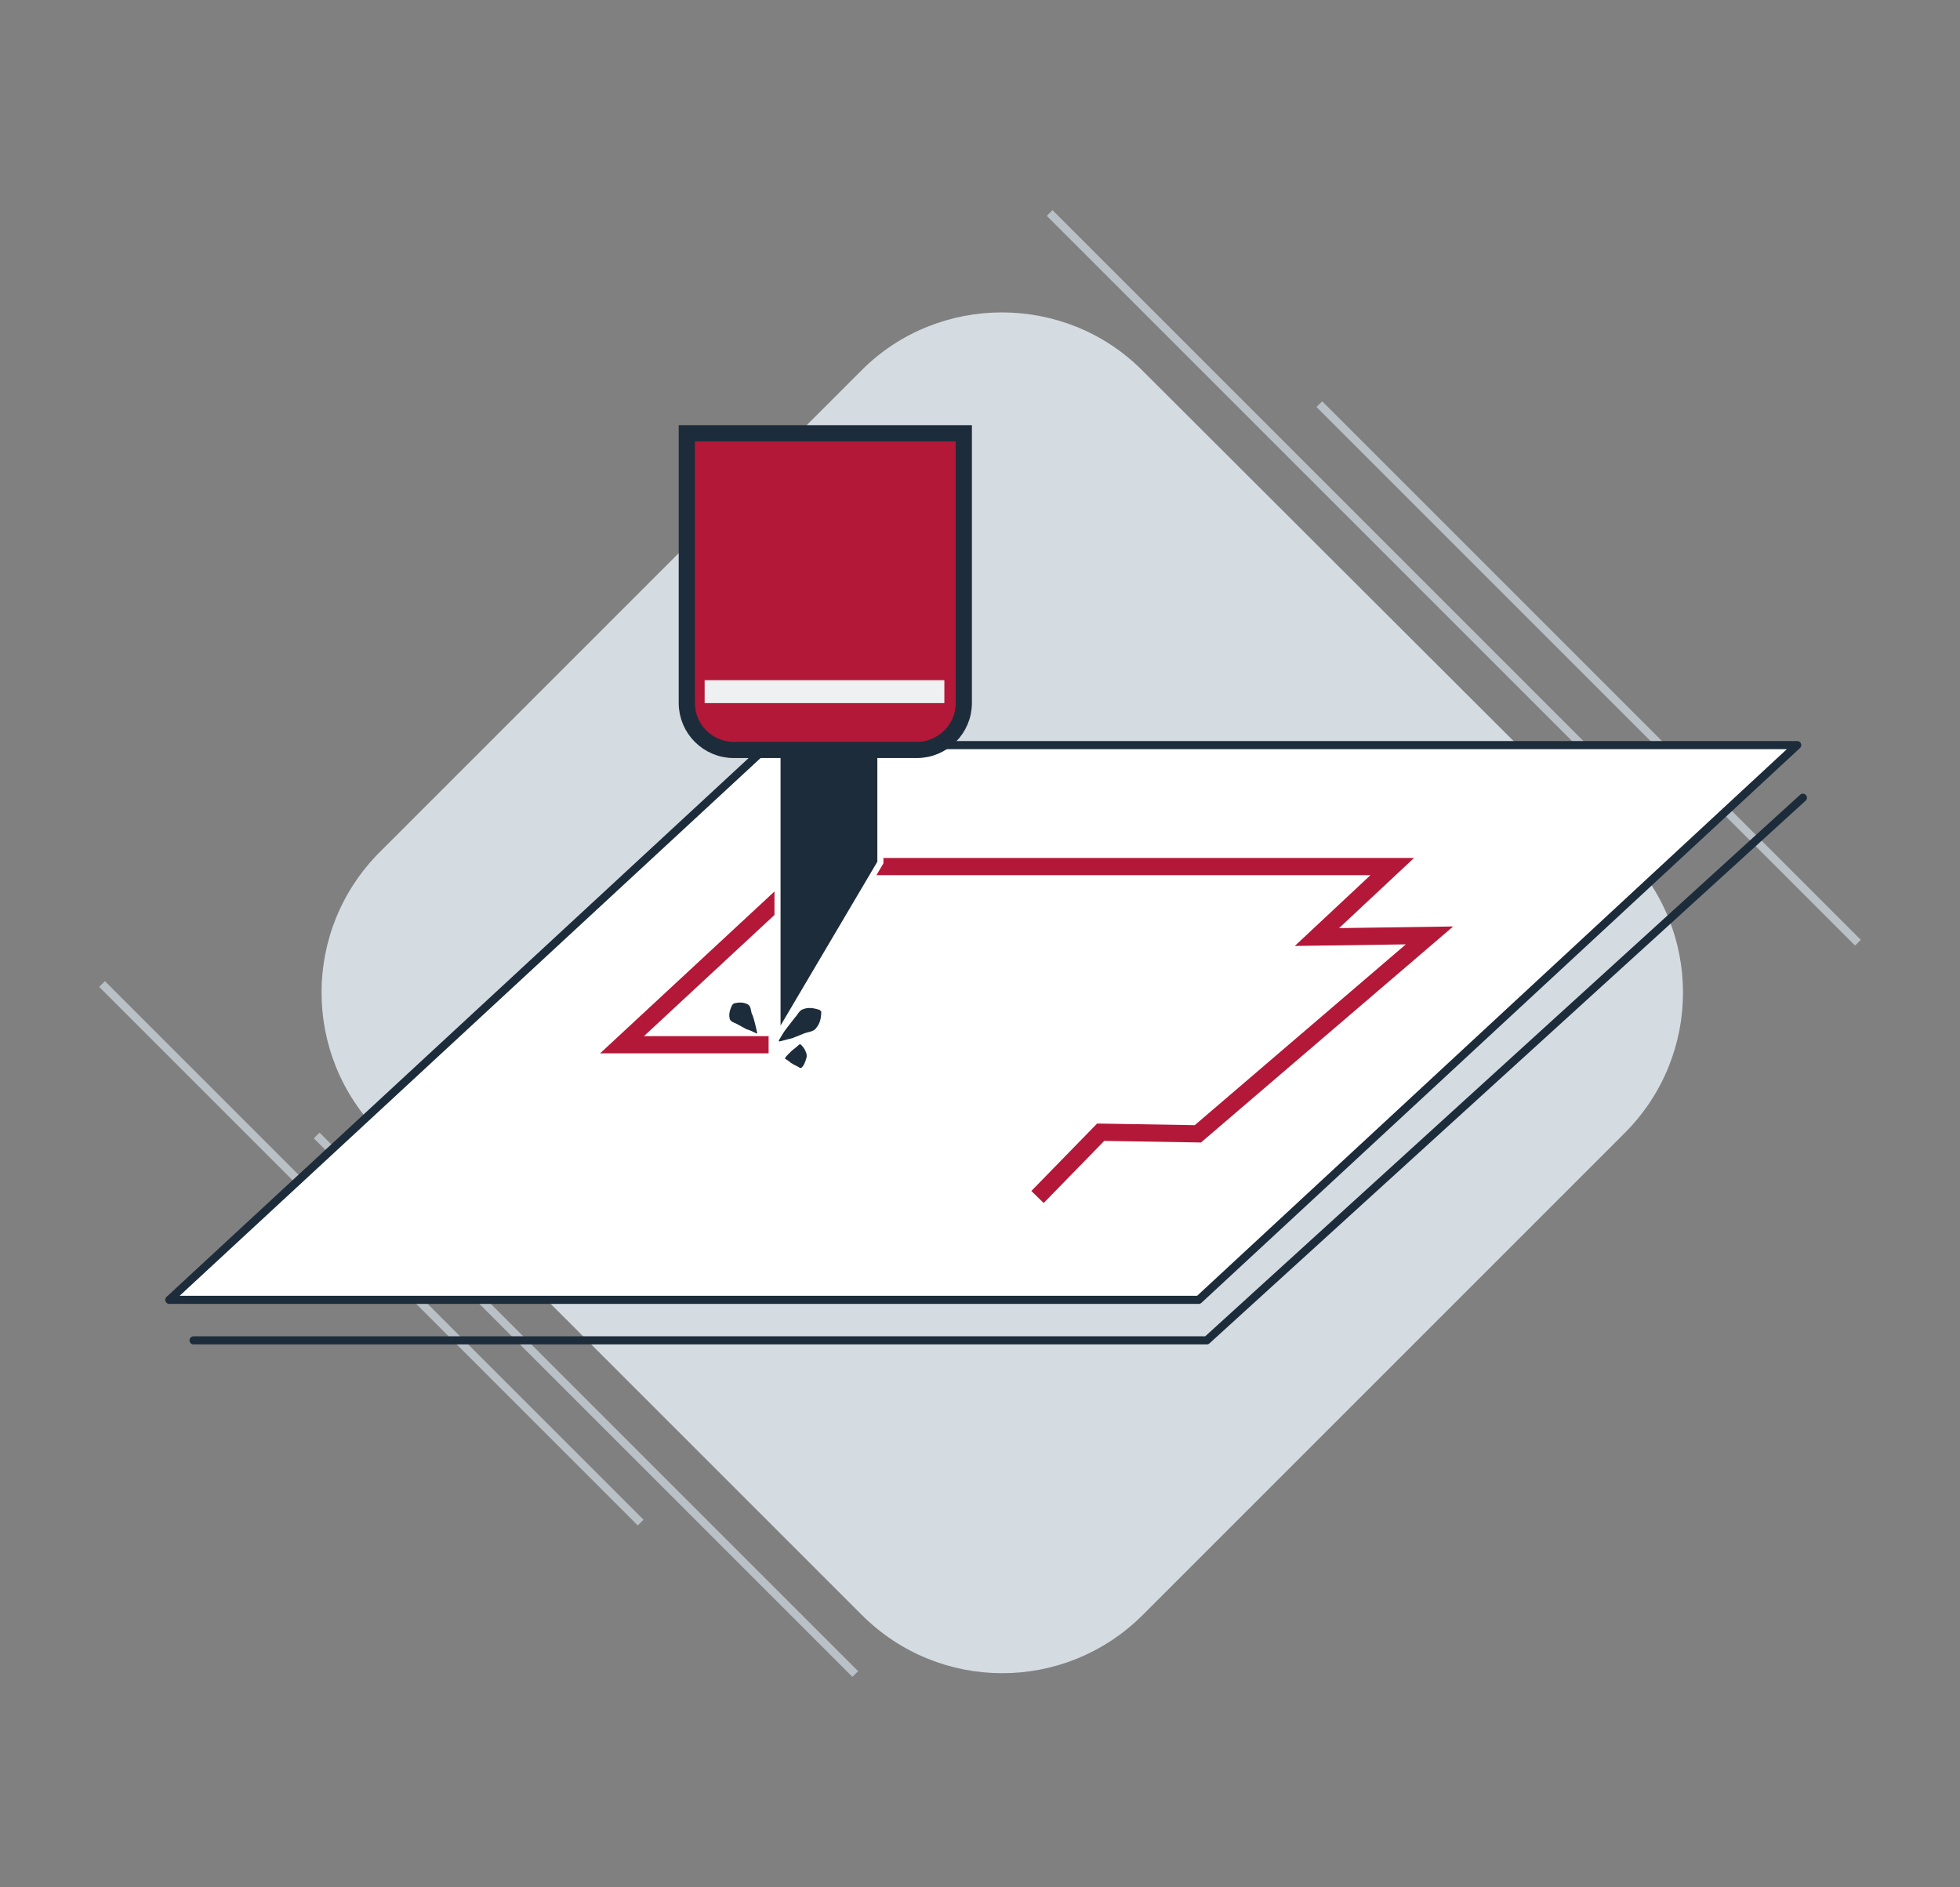 <svg xmlns="http://www.w3.org/2000/svg" xmlns:xlink="http://www.w3.org/1999/xlink" x="0px" y="0px" viewBox="0 0 242 233" style="enable-background:new 0 0 242 233;" xml:space="preserve">
<rect x="0" y="0" width="242" height="233" fill="#808080" stroke="none"/>
<style type="text/css">
	.st0{display:none;}
	.st1{display:inline;}
	.st2{fill:none;stroke:#1C2C3A;stroke-linecap:round;stroke-linejoin:round;stroke-miterlimit:10;}
	.st3{fill:#1C2C3A;}
	.st4{fill:#FFFFFF;stroke:#1C2C3A;stroke-linecap:round;stroke-linejoin:round;stroke-miterlimit:10;}
	.st5{fill:#FFFFFF;}
	.st6{fill:#FFEC00;}
	.st7{fill:#009EE2;}
	.st8{fill:#E5007E;}
	.st9{fill:none;stroke:#FFFFFF;stroke-linecap:round;stroke-linejoin:round;stroke-miterlimit:10;}
	.st10{fill:#D4DBE1;}
	.st11{fill:#B31838;}
	.st12{fill:#EEF0F1;stroke:#1D2C3A;stroke-miterlimit:10;}
	.st13{fill:none;stroke:#B9C0C6;stroke-miterlimit:10;}
	.st14{display:none;fill:#D4DBE1;}
	.st15{fill:#D8DDE1;}
	.st16{fill:none;stroke:#1D2C3A;stroke-miterlimit:10;}
	.st17{display:none;fill:none;stroke:#FFFFFF;stroke-linecap:round;stroke-linejoin:round;stroke-miterlimit:10;}
	.st18{fill:#FFFFFF;stroke:#1C2C3A;stroke-width:1.098;stroke-linecap:round;stroke-linejoin:round;stroke-miterlimit:10;}
	.st19{fill:#FFFFFF;stroke:#1C2C3A;stroke-width:1.087;stroke-linecap:round;stroke-linejoin:round;stroke-miterlimit:10;}
	.st20{fill:#EEF0F1;}
	.st21{fill:none;stroke:#B31838;stroke-width:2.126;stroke-miterlimit:10;}
	.st22{fill:#1D2C3A;stroke:#FFFFFF;stroke-width:0.75;stroke-miterlimit:10;}
	.st23{fill:#B31838;stroke:#1D2C3A;stroke-width:2;stroke-miterlimit:10;}
	.st24{fill:none;stroke:#EEF0F1;stroke-width:2.835;stroke-linejoin:bevel;stroke-miterlimit:10;}
</style>
<g id="Calque_2" class="st0">
	<g class="st1">
		<polyline class="st2" points="24.1,151 148.9,151 221.6,84.2   "></polyline>
		<polyline class="st2" points="26.1,155 148.9,155 221.6,88.2   "></polyline>
		<polyline class="st2" points="26.1,159 148.9,159 221.6,92.2   "></polyline>
		<path class="st3" d="M198,100.2l-59.5-59.5c-9.6-9.6-25.1-9.6-34.7,0l-59.5,59.5c-9.6,9.6-9.6,25.1,0,34.7l59.5,59.5    c9.6,9.6,25.1,9.6,34.7,0l59.5-59.5C207.6,125.3,207.6,109.7,198,100.2z"></path>
		<polygon class="st4" points="147.7,147 20.7,147 94.6,78.5 221.6,78.5   "></polygon>
		<g>
			<g>
				<path class="st5" d="M147.6,107.7c0.5-0.4,1.1-0.9,1.5-1.3c7.6-7.5,0.9-12.1-7.7-12.3c-11.4-0.3-25.7,4.4-34.3,12.3      c-0.5,0.4-0.9,0.9-1.3,1.3c-9.2,1.6-19.8,5.1-26.3,11.6c-7.6,7.5-0.9,12.1,7.7,12.3c5.6,0.1,11.5-1.2,17-3c2.7,2.7,7,2.9,10.5,3      c11.3,0.2,26.3-4.2,34.3-12.3C152.8,115.4,155.1,109.4,147.6,107.7z"></path>
				<g>
					<path class="st6" d="M106.9,119.2c8.1-8,22.9-12.6,34.3-12.3c8.6,0.2,15.3,4.8,7.7,12.3c-8.1,8.1-23,12.6-34.3,12.3       C106.1,131.4,99.4,126.7,106.9,119.2z"></path>
					<path class="st7" d="M107.1,106.4c8.1-8,22.9-12.6,34.3-12.3c8.6,0.2,15.3,4.7,7.7,12.3c-8.1,8.1-23,12.6-34.3,12.3       C106.2,118.5,99.5,113.8,107.1,106.4z"></path>
					<path class="st8" d="M79.5,119.2c8.1-8,22.9-12.6,34.3-12.3c8.6,0.2,15.3,4.8,7.7,12.3c-8.1,8.1-23,12.6-34.3,12.3       C78.6,131.4,71.9,126.7,79.5,119.2z"></path>
				</g>
			</g>
		</g>
		<polyline class="st9" points="60.5,151 148.9,151 200.7,103.4   "></polyline>
		<polyline class="st9" points="64.5,155 148.9,155 202.3,106   "></polyline>
		<polyline class="st9" points="68.5,159 148.9,159 203.6,108.8   "></polyline>
	</g>
</g>
<g id="Calque_3" class="st0">
	<g class="st1">
		<path class="st10" d="M197.8,99.2l-59.5-59.5c-9.6-9.6-25.1-9.6-34.7,0L44.1,99.2c-9.6,9.6-9.6,25.1,0,34.7l59.5,59.5    c9.6,9.6,25.1,9.6,34.7,0l59.5-59.5C207.4,124.3,207.4,108.7,197.8,99.2z"></path>
		<polyline class="st2" points="23.9,150 148.7,150 221.4,83.3   "></polyline>
		<polyline class="st2" points="25.9,154 148.7,154 221.4,87.3   "></polyline>
		<polyline class="st2" points="25.9,158 148.7,158 221.4,91.3   "></polyline>
		<polygon class="st4" points="147.5,146.1 20.5,146.1 94.4,77.6 221.4,77.6   "></polygon>
		<g>
			<g>
				<path class="st5" d="M147.4,106.7c0.5-0.4,1.1-0.9,1.5-1.3c7.6-7.5,0.9-12.1-7.7-12.3c-11.4-0.3-25.7,4.4-34.3,12.3      c-0.5,0.4-0.9,0.9-1.3,1.3c-9.2,1.6-19.8,5.1-26.3,11.6c-7.6,7.5-0.9,12.1,7.7,12.3c5.6,0.1,11.5-1.2,17-3c2.7,2.7,7,2.9,10.5,3      c11.3,0.2,26.3-4.2,34.3-12.3C152.6,114.4,154.9,108.4,147.4,106.7z"></path>
				<g>
					<path class="st6" d="M106.7,118.2c8.1-8,22.9-12.6,34.3-12.3c8.6,0.2,15.3,4.8,7.7,12.3c-8.1,8.1-23,12.6-34.3,12.3       C105.9,130.4,99.2,125.7,106.7,118.2z"></path>
					<path class="st7" d="M106.9,105.4c8.1-8,22.9-12.6,34.3-12.3c8.6,0.2,15.3,4.7,7.7,12.3c-8.1,8.1-23,12.6-34.3,12.3       C106,117.5,99.3,112.8,106.9,105.4z"></path>
					<path class="st8" d="M79.3,118.2c8.1-8,22.9-12.6,34.3-12.3c8.6,0.2,15.3,4.8,7.7,12.3c-8.1,8.1-23,12.6-34.3,12.3       C78.4,130.4,71.7,125.7,79.3,118.2z"></path>
				</g>
			</g>
		</g>
	</g>
</g>
<g id="Calque_4" class="st0">
	<g class="st1">
		<path class="st10" d="M202.3,99.2l-59.5-59.5c-9.6-9.6-25.1-9.6-34.7,0L48.7,99.2c-9.6,9.6-9.6,25.1,0,34.7l59.5,59.5    c9.6,9.6,25.1,9.6,34.7,0l59.5-59.5C211.9,124.3,211.9,108.7,202.3,99.2z"></path>
		<polyline class="st2" points="32.6,150.2 155.3,150.2 228.1,83.5   "></polyline>
		<polygon class="st4" points="153.1,146.1 26.1,146.1 100,77.6 227,77.6   "></polygon>
		<g>
			<path class="st11" d="M221.8,79.5L102,79.4l-32.7,29.7H146c0,0,11.5,27.9,35,7.1C202.6,97.2,221.8,79.5,221.8,79.5"></path>
			<path class="st12" d="M162.7,126c0,0-9.7,1-18.5-14.4H14c0,0-3.7,13.8,22.1,14.2C59.5,126.2,162.7,126,162.7,126z"></path>
		</g>
	</g>
</g>
<g id="Calque_5" class="st0">
	<g class="st1">
		<g>
			<path class="st10" d="M197.8,101.9l-59.5-59.5c-9.6-9.6-25.1-9.6-34.7,0l-59.5,59.5c-9.6,9.6-9.6,25.1,0,34.7l59.5,59.5     c9.6,9.6,25.1,9.6,34.7,0l59.5-59.5C207.4,127,207.4,111.5,197.8,101.9z"></path>
			<polyline class="st2" points="23.9,152.7 148.7,152.7 221.4,86    "></polyline>
			<polyline class="st2" points="25.9,156.7 148.7,156.7 221.4,90    "></polyline>
			<polyline class="st2" points="25.9,160.7 148.7,160.7 221.4,94    "></polyline>
			<polygon class="st4" points="147.5,148.8 20.5,148.8 94.4,80.3 221.4,80.3    "></polygon>
			<g>
				<g>
					<path class="st5" d="M147.4,109.4c0.5-0.4,1.1-0.9,1.5-1.3c7.6-7.5,0.9-12.1-7.7-12.3c-11.4-0.3-25.7,4.4-34.3,12.3       c-0.5,0.4-0.9,0.9-1.3,1.3c-9.2,1.6-19.8,5.1-26.3,11.6c-7.6,7.5-0.9,12.1,7.7,12.3c5.6,0.1,11.5-1.2,17-3       c2.7,2.7,7,2.9,10.5,3c11.3,0.2,26.3-4.2,34.3-12.3C152.6,117.1,154.9,111.1,147.4,109.4z"></path>
					<g>
						<path class="st6" d="M106.7,120.9c8.1-8,22.9-12.6,34.3-12.3c8.6,0.2,15.3,4.8,7.7,12.3c-8.1,8.1-23,12.6-34.3,12.3        C105.9,133.1,99.2,128.4,106.7,120.9z"></path>
						<path class="st7" d="M106.9,108.1c8.1-8,22.9-12.6,34.3-12.3c8.6,0.2,15.3,4.7,7.7,12.3c-8.1,8.1-23,12.6-34.3,12.3        C106,120.2,99.3,115.5,106.9,108.1z"></path>
						<path class="st8" d="M79.3,120.9c8.1-8,22.9-12.6,34.3-12.3c8.6,0.2,15.3,4.8,7.7,12.3c-8.1,8.1-23,12.6-34.3,12.3        C78.4,133.1,71.7,128.4,79.3,120.9z"></path>
					</g>
				</g>
			</g>
		</g>
		<line class="st13" x1="55.5" y1="74.6" x2="122.1" y2="8.1"></line>
		<line class="st13" x1="150.7" y1="191.6" x2="217.2" y2="125.1"></line>
		<line class="st13" x1="127.1" y1="224.9" x2="193.6" y2="158.4"></line>
		<line class="st13" x1="36.8" y1="101.1" x2="103.4" y2="34.6"></line>
	</g>
</g>
<g id="Calque_7" class="st0">
	<g class="st1">
		<g>
			<g>
				<line class="st13" x1="53.1" y1="74.6" x2="119.6" y2="8.1"></line>
				<line class="st13" x1="148.2" y1="191.6" x2="214.8" y2="125.1"></line>
				<line class="st13" x1="124.6" y1="224.9" x2="191.2" y2="158.4"></line>
				<line class="st13" x1="34.4" y1="101.1" x2="100.9" y2="34.6"></line>
			</g>
			<path class="st10" d="M195.3,101.9l-59.5-59.5c-9.6-9.6-25.1-9.6-34.7,0l-59.5,59.5c-9.6,9.6-9.6,25.1,0,34.7l59.5,59.5     c9.6,9.6,25.1,9.6,34.7,0l59.5-59.5C204.9,127,204.9,111.5,195.3,101.9z"></path>
		</g>
		<g>
			<path class="st14" d="M193.9,103.2l-59.5-59.5c-9.6-9.6-25.1-9.6-34.7,0l-59.5,59.5c-9.6,9.6-9.6,25.1,0,34.7l59.5,59.5     c9.6,9.6,25.1,9.6,34.7,0l59.5-59.5C203.5,128.3,203.5,112.7,193.9,103.2z"></path>
			<polyline class="st2" points="22.5,154 147.7,154 221.4,86.3    "></polyline>
			<polygon class="st4" points="147.5,150.1 20.5,150.1 94.4,81.6 221.4,81.6    "></polygon>
			<path class="st15" d="M139.6,98.7c-1.3,3.3-7.3,5.4-10.5,4.9c-3.4-0.6-3.5-2.8-1.4-4.9h-21.3L68.9,134h61.5l37.9-35.3H139.6z"></path>
			<polygon class="st11" points="65.9,135 104.3,98.7 111.1,98.7 77.9,130.9 127.9,130.9 163.1,98.7 170.3,98.7 131.4,135    "></polygon>
			<g>
				<line class="st16" x1="107.1" y1="99.8" x2="102.2" y2="99.8"></line>
				<path class="st16" d="M100.9,101"></path>
				<path class="st16" d="M105.7,101"></path>
				<line class="st16" x1="104.7" y1="102.2" x2="99.8" y2="102.2"></line>
				<path class="st16" d="M98.4,103.3"></path>
				<path class="st16" d="M103.3,103.3"></path>
				<line class="st16" x1="102.2" y1="104.5" x2="97.4" y2="104.5"></line>
				<path class="st16" d="M96,105.7"></path>
				<path class="st16" d="M100.9,105.7"></path>
				<line class="st16" x1="99.8" y1="106.8" x2="95" y2="106.8"></line>
				<path class="st16" d="M93.6,108"></path>
				<path class="st16" d="M98.4,108"></path>
				<line class="st16" x1="97" y1="109.2" x2="92.2" y2="109.2"></line>
				<path class="st16" d="M90.9,110.3"></path>
				<path class="st16" d="M95.7,110.3"></path>
				<line class="st16" x1="94.6" y1="111.5" x2="89.8" y2="111.5"></line>
				<path class="st16" d="M88.4,112.7"></path>
				<path class="st16" d="M93.3,112.7"></path>
				<line class="st16" x1="92.4" y1="113.8" x2="87.6" y2="113.8"></line>
				<path class="st16" d="M86.4,115"></path>
				<path class="st16" d="M91.2,115"></path>
				<line class="st16" x1="90" y1="116.2" x2="85.1" y2="116.2"></line>
				<path class="st16" d="M83.9,117.3"></path>
				<path class="st16" d="M88.8,117.3"></path>
				<line class="st16" x1="87.6" y1="118.5" x2="82.7" y2="118.5"></line>
				<path class="st16" d="M81.3,119.7"></path>
				<path class="st16" d="M86.1,119.7"></path>
				<line class="st16" x1="84.9" y1="120.8" x2="80.1" y2="120.8"></line>
				<path class="st16" d="M79,122"></path>
				<path class="st16" d="M83.9,122"></path>
				<line class="st16" x1="82.5" y1="123.2" x2="77.6" y2="123.2"></line>
				<path class="st16" d="M76.4,124.3"></path>
				<path class="st16" d="M81.3,124.3"></path>
				<line class="st16" x1="80.2" y1="125.5" x2="75.4" y2="125.5"></line>
				<path class="st16" d="M74,126.7"></path>
				<path class="st16" d="M78.8,126.7"></path>
				<line class="st16" x1="77.8" y1="127.8" x2="73" y2="127.8"></line>
				<path class="st16" d="M71.6,129"></path>
				<path class="st16" d="M76.4,129"></path>
				<line class="st16" x1="75.1" y1="130.2" x2="70.3" y2="130.2"></line>
			</g>
			<g>
				<line class="st16" x1="169" y1="100.2" x2="164.2" y2="100.1"></line>
				<path class="st16" d="M162.8,101.2"></path>
				<path class="st16" d="M167.6,101.3"></path>
				<line class="st16" x1="166.5" y1="102.4" x2="161.7" y2="102.4"></line>
				<path class="st16" d="M160.3,103.5"></path>
				<path class="st16" d="M165.2,103.6"></path>
				<line class="st16" x1="164.1" y1="104.7" x2="159.2" y2="104.7"></line>
				<path class="st16" d="M157.9,105.8"></path>
				<path class="st16" d="M162.7,105.9"></path>
				<line class="st16" x1="161.6" y1="107" x2="156.8" y2="106.9"></line>
				<path class="st16" d="M155.4,108.1"></path>
				<path class="st16" d="M160.2,108.2"></path>
				<line class="st16" x1="158.8" y1="109.3" x2="154" y2="109.2"></line>
				<path class="st16" d="M152.6,110.4"></path>
				<path class="st16" d="M157.4,110.5"></path>
				<line class="st16" x1="156.3" y1="111.6" x2="151.5" y2="111.5"></line>
				<path class="st16" d="M150.1,112.7"></path>
				<path class="st16" d="M155,112.7"></path>
				<line class="st16" x1="154.1" y1="113.9" x2="149.2" y2="113.8"></line>
				<path class="st16" d="M148,115"></path>
				<path class="st16" d="M152.9,115"></path>
				<line class="st16" x1="151.6" y1="116.2" x2="146.8" y2="116.1"></line>
				<path class="st16" d="M145.6,117.3"></path>
				<path class="st16" d="M150.4,117.3"></path>
				<line class="st16" x1="149.2" y1="118.5" x2="144.3" y2="118.4"></line>
				<path class="st16" d="M142.9,119.5"></path>
				<path class="st16" d="M147.7,119.6"></path>
				<line class="st16" x1="146.5" y1="120.8" x2="141.6" y2="120.7"></line>
				<path class="st16" d="M140.6,121.8"></path>
				<path class="st16" d="M145.4,121.9"></path>
				<line class="st16" x1="144" y1="123.1" x2="139.2" y2="123"></line>
				<path class="st16" d="M137.9,124.1"></path>
				<path class="st16" d="M142.8,124.2"></path>
				<line class="st16" x1="141.7" y1="125.4" x2="136.9" y2="125.3"></line>
				<path class="st16" d="M135.5,126.4"></path>
				<path class="st16" d="M140.3,126.5"></path>
				<line class="st16" x1="139.3" y1="127.6" x2="134.4" y2="127.6"></line>
				<path class="st16" d="M133,128.7"></path>
				<path class="st16" d="M137.9,128.8"></path>
				<line class="st16" x1="136.5" y1="129.9" x2="131.7" y2="129.9"></line>
			</g>
			<g>
				<line class="st16" x1="76.9" y1="131.9" x2="73.6" y2="135"></line>
				<line class="st16" x1="81.3" y1="131.9" x2="78" y2="135"></line>
				<line class="st16" x1="85.4" y1="131.9" x2="82.1" y2="135"></line>
				<line class="st16" x1="89.3" y1="131.9" x2="85.9" y2="135"></line>
				<line class="st16" x1="92.9" y1="131.9" x2="89.6" y2="135"></line>
				<line class="st16" x1="97" y1="131.9" x2="93.6" y2="135"></line>
				<line class="st16" x1="101.1" y1="131.9" x2="97.7" y2="135"></line>
				<line class="st16" x1="105.2" y1="131.9" x2="101.8" y2="135"></line>
				<line class="st16" x1="109.4" y1="131.9" x2="106" y2="135"></line>
				<line class="st16" x1="113.7" y1="131.9" x2="110.3" y2="135"></line>
				<line class="st16" x1="117.6" y1="131.9" x2="114.3" y2="135"></line>
				<line class="st16" x1="122.1" y1="131.9" x2="118.7" y2="135"></line>
				<line class="st16" x1="126.7" y1="131.9" x2="123.4" y2="135"></line>
			</g>
			<polyline class="st17" points="56.4,154 147.7,154 196.8,109    "></polyline>
		</g>
	</g>
</g>
<g id="Calque_6" class="st0">
	<g class="st1">
		<g>
			<g>
				<line class="st13" x1="52.2" y1="74.6" x2="118.7" y2="8.1"></line>
				<line class="st13" x1="147.4" y1="191.6" x2="213.9" y2="125.1"></line>
				<line class="st13" x1="123.8" y1="224.9" x2="190.3" y2="158.4"></line>
				<line class="st13" x1="33.5" y1="101.1" x2="100" y2="34.6"></line>
			</g>
			<path class="st10" d="M194.5,101.9L135,42.4c-9.6-9.6-25.1-9.6-34.7,0l-59.5,59.5c-9.6,9.6-9.6,25.1,0,34.7l59.5,59.5     c9.6,9.6,25.1,9.6,34.7,0l59.5-59.5C204,127,204,111.5,194.5,101.9z"></path>
		</g>
		<g>
			<g>
				<rect x="142.4" y="111.3" class="st18" width="65.4" height="12.4"></rect>
				<rect x="28.1" y="111.3" class="st19" width="66.4" height="12.4"></rect>
				<polygon class="st3" points="144.6,150.4 124.5,140.4 117.9,150.4 112.6,140.4 92.3,150.4 102.3,125.7 102.3,99 134.6,99       134.6,125.7     "></polygon>
				<g>
					<path class="st11" d="M92,103.9c-3.1,0-5.6-2.5-5.6-5.6c0-7.2,5.9-13.1,13.1-13.1h38.5c7.2,0,13.1,5.9,13.1,13.1       c0,3.1-2.5,5.6-5.6,5.6H92z"></path>
					<path class="st20" d="M137.9,85.7c6.9,0,12.6,5.7,12.6,12.6v0c0,2.8-2.3,5.1-5.1,5.1H92c-2.8,0-5.1-2.3-5.1-5.1v0       c0-6.9,5.7-12.6,12.6-12.6H137.9 M137.9,84.7H99.5c-7.5,0-13.6,6.1-13.6,13.6c0,3.4,2.7,6.1,6.1,6.1h53.4       c3.4,0,6.1-2.7,6.1-6.1C151.5,90.8,145.4,84.7,137.9,84.7L137.9,84.7z"></path>
				</g>
				<g>
					<path class="st5" d="M146.1,98.3c-1-2.3-2.2-4.5-4-5.9c-0.9-0.7-1.9-1.2-2.9-1.2c-0.3,0-0.5,0-0.8,0l-0.9,0       c-0.6,0-1.2,0.1-1.9,0.1c-2.5,0.1-5,0-7.4-0.1c-2.5-0.2-5-0.4-7.4-0.9c2.5-0.5,5-0.7,7.4-0.9c2.5-0.1,5-0.2,7.4-0.1       c0.6,0,1.2,0,1.9,0.1l0.9,0c0.3,0,0.7,0,1,0.1c1.4,0.3,2.7,1,3.6,2c0.9,1,1.6,2.1,2.1,3.3C145.6,95.8,146,97,146.1,98.3z"></path>
				</g>
			</g>
			<polygon class="st5" points="116.1,134.4 118.1,129.7 118.1,138.1    "></polygon>
			<polyline class="st5" points="126.1,128.8 132.2,136.7 124,132.3    "></polyline>
			<polygon class="st5" points="103.8,138.1 108.2,127.8 109.9,130    "></polygon>
		</g>
	</g>
</g>
<g id="Calque_8">
	<g>
		<g>
			<g>
				<line class="st13" x1="79.1" y1="188" x2="12.6" y2="121.5"></line>
				<line class="st13" x1="196.1" y1="92.8" x2="129.6" y2="26.3"></line>
				<line class="st13" x1="229.4" y1="116.4" x2="162.9" y2="49.9"></line>
				<line class="st13" x1="105.6" y1="206.7" x2="39.1" y2="140.2"></line>
			</g>
			<path class="st10" d="M106.4,45.7l-59.5,59.5c-9.6,9.6-9.6,25.1,0,34.7l59.5,59.5c9.6,9.6,25.1,9.6,34.7,0l59.5-59.5     c9.6-9.6,9.6-25.1,0-34.7L141,45.7C131.5,36.2,115.9,36.2,106.4,45.7z"></path>
		</g>
		<g>
			<polygon class="st4" points="148,160.5 20.9,160.5 94.9,92 221.9,92    "></polygon>
			<polyline class="st2" points="222.6,98.5 149,165.5 23.9,165.5    "></polyline>
			<polyline class="st21" points="128.1,147.8 135.9,139.8 147.9,140 176.5,115.5 162.6,115.7 171.9,107 100.5,107 76.8,129      94.9,129    "></polyline>
			<g>
				<path class="st3" d="M93.4,127.6c-0.4-0.2-0.8-0.4-1.2-0.5c-0.4-0.2-0.7-0.4-1.1-0.6c-0.3-0.2-0.9-0.3-1-0.7      c-0.1-0.4-0.1-0.9,0.3-1.7l0.2-0.2c0.8-0.2,1.3-0.1,1.7,0.1c0.4,0.2,0.4,0.7,0.5,1.1c0.2,0.4,0.3,0.8,0.4,1.2      c0.1,0.4,0.2,0.8,0.3,1.3L93.4,127.6z"></path>
			</g>
			<g>
				<path class="st3" d="M96.1,128.4c0.3-0.5,0.6-0.9,1-1.4c0.3-0.4,0.7-0.9,1-1.3c0.4-0.4,0.6-1,1.1-1.1c0.5-0.2,1.1-0.2,2,0.1      l0.2,0.2c0,0.9-0.2,1.5-0.6,2c-0.3,0.5-1,0.5-1.5,0.7c-0.5,0.2-1,0.4-1.5,0.6c-0.5,0.1-1.1,0.3-1.6,0.4L96.1,128.4z"></path>
			</g>
			<g>
				<path class="st3" d="M97.1,130.4c0.2-0.2,0.4-0.4,0.6-0.6c0.2-0.2,0.4-0.3,0.6-0.5c0.2-0.1,0.4-0.5,0.6-0.3      c0.2,0.2,0.5,0.5,0.7,1.2l0,0.3c-0.2,0.8-0.4,1.1-0.6,1.3c-0.2,0.2-0.4-0.1-0.7-0.2c-0.2-0.1-0.4-0.2-0.7-0.4      c-0.2-0.2-0.4-0.3-0.7-0.5L97.1,130.4z"></path>
			</g>
			<g>
				<polygon class="st22" points="96,128 108.7,106.5 108.7,70.7 96,70.7     "></polygon>
				<path class="st23" d="M118.9,53.5H84.8v33.3c0,3.2,2.6,5.8,5.8,5.8h22.6c3.2,0,5.8-2.6,5.8-5.8V53.5z"></path>
				<line class="st24" x1="87" y1="85.4" x2="116.6" y2="85.4"></line>
			</g>
		</g>
	</g>
</g>
</svg>